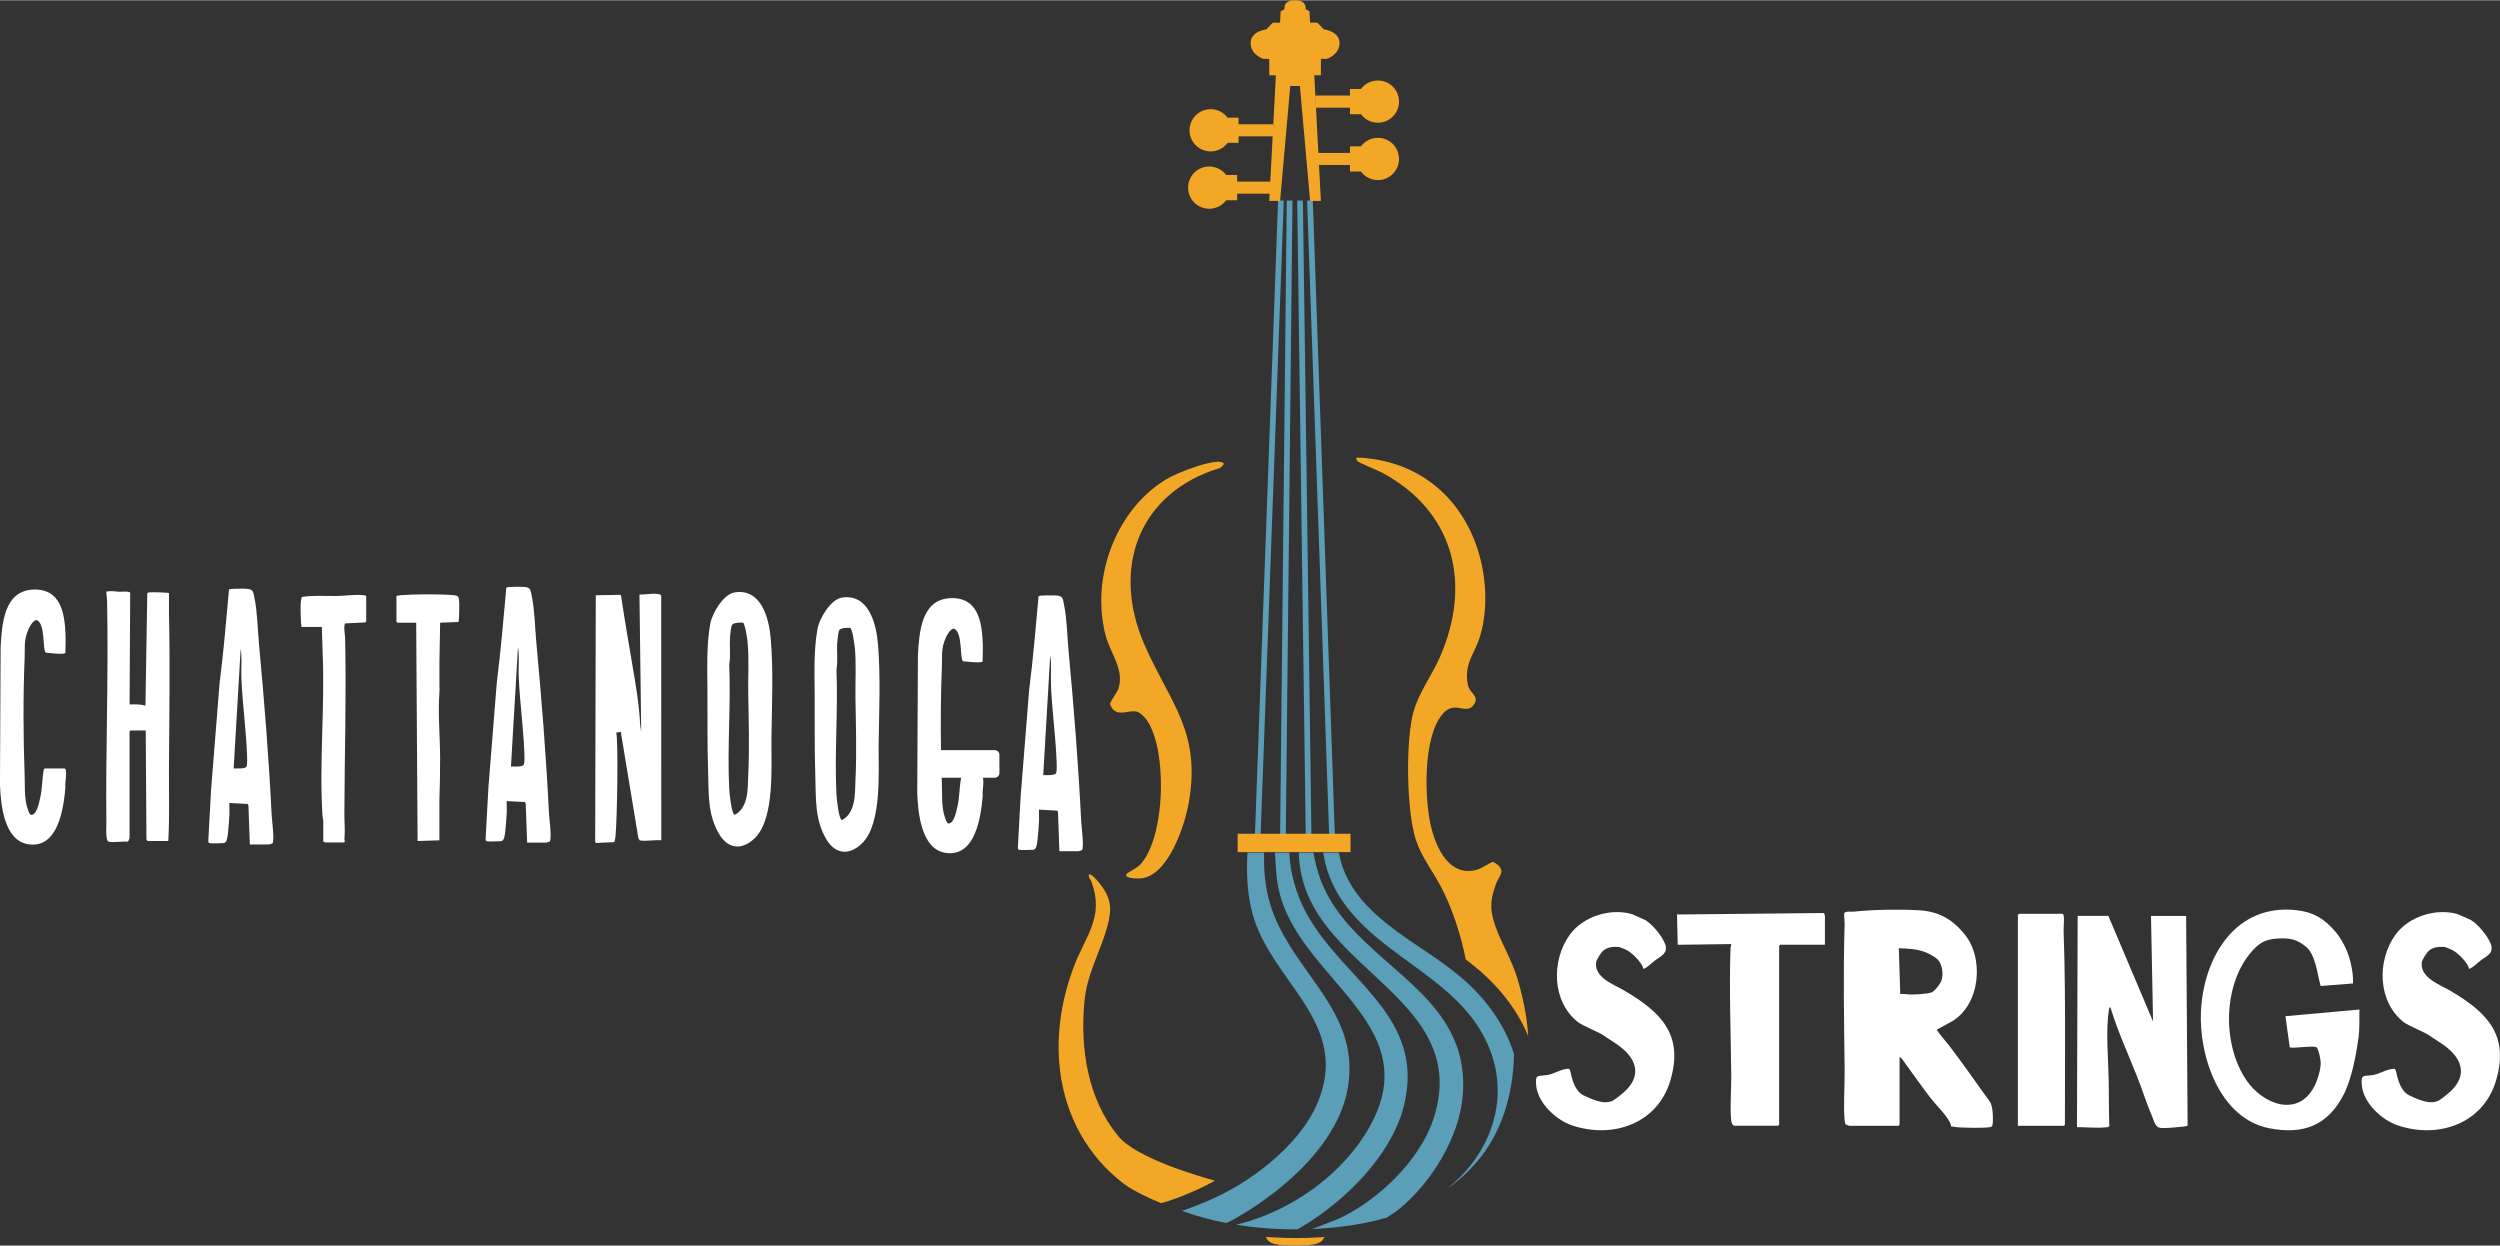 <?xml version="1.0" encoding="UTF-8"?>
<svg xmlns="http://www.w3.org/2000/svg" id="Layer_1" width="18.26in" height="9.1in" version="1.1" viewBox="0 0 1315.03 655.05">
  <rect x="0" y="0" width="1315.03" height="655.05" fill="#333333" stroke="none"/>
  <g id="ChattanoogaStrings">
    <g id="Strings">
      <polygon id="gString" points="662.94 443.78 659.94 443.67 660.14 438.14 672.28 105.27 675.28 105.38 663.13 438.48 662.94 443.78" fill="#5a9eb8"></polygon>
      <rect id="dString" x="507.49" y="272.86" width="338.1" height="3" transform="translate(395.15 948.01) rotate(-89.4)" fill="#5a9eb8"></rect>
      <rect id="aString" x="684.62" y="105.31" width="3" height="337.78" transform="translate(-3.63 9.26) rotate(-.77)" fill="#5a9eb8"></rect>
      <polygon id="eString" points="699.24 441.83 699.12 438.2 687.55 105.38 690.55 105.27 702.12 438.15 702.12 438.41 702.24 441.72 699.24 441.83" fill="#5a9eb8"></polygon>
    </g>
    <g id="Water">
      <path id="gWater" d="M708.78,573.13c-1.71,9.1-5.71,17.75-11.18,25.78h0c-.52.77-1.06,1.53-1.6,2.28h0c-.51.72-1.04,1.42-1.58,2.12h0c-4.2,5.5-9.04,10.66-14.23,15.42-2.33,2.15-4.74,4.21-7.18,6.19-.6.49-1.2.97-1.8,1.44-1.46,1.16-2.93,2.28-4.42,3.35h0c-.5.38-1.01.75-1.51,1.1-.9.65-1.8,1.29-2.7,1.9-.49.35-.99.69-1.49,1.02-.51.35-1.02.69-1.53,1.02-.65.44-1.3.86-1.95,1.28-.74.48-1.48.94-2.22,1.4-2.27,1.41-4.53,2.75-6.75,3.99-.54.3-1.23.64-1.99.99-.35.16-.73.33-1.11.5-.15.07-.31.14-.46.21-.02.01-.05.02-.07.03-8.06-1.55-15.93-3.66-23.34-6.4.04-.01.08-.03.12-.04.05-.02.11-.03.16-.05,6.59-2.14,13.97-5.33,17.43-6.95,3.47-1.62,7.03-3.49,10.6-5.59h.01c.44-.26.87-.52,1.31-.79,3-1.79,5.99-3.75,8.92-5.86h.01c1.71-1.22,3.39-2.48,5.05-3.8.5-.39,1-.79,1.49-1.19.5-.4.99-.81,1.48-1.23,10.59-8.86,19.72-19.48,24.6-30.85,10.19-23.73,1.49-40.81-9.9-57.55-.33-.5-.68-1-1.02-1.5s-.69-1-1.04-1.5c-8.41-12.07-17.71-24.15-21.83-38.63-3.1-10.83-3.47-21.75-2.9-32.87h8.76c-.04,1.85-.05,3.66-.01,5.46.2,9.71,1.67,18.75,5.53,28.15,5.82,14.17,15.31,25.89,23.53,37.89.34.5.68,1,1.02,1.5s.67,1,1,1.5c3.1,4.68,5.94,9.44,8.23,14.44h0c.38.85.75,1.69,1.1,2.54.37.9.72,1.8,1.06,2.72h0c3.28,9.03,4.59,18.94,2.4,30.58Z" fill="#5a9eb8"></path>
      <g id="dWater">
        <path d="M738.46,581.57c-1.88,7.54-5.28,14.92-9.73,21.93-3.04,4.83-6.58,9.48-10.46,13.89h-.01c-.42.49-.85.97-1.28,1.44-.86.96-1.74,1.89-2.63,2.82-.9.93-1.81,1.85-2.73,2.76-.45.44-.9.88-1.36,1.31-.93.89-1.86,1.76-2.81,2.62-.47.43-.95.85-1.42,1.27-2.39,2.11-4.83,4.12-7.3,6.03-.25.19-.49.38-.74.57-.24.18-.49.37-.73.55h0l-1.5,1.11c-.5.37-1,.73-1.51,1.09-3.34,2.4-6.71,4.6-10.03,6.54-.25.15-.49.3-.74.44-.04.03-.13.07-.25.13-.21.11-.52.26-.9.44-2.17.01-4.36-.01-6.55-.08-.7-.02-1.41-.04-2.11-.07-.02.01-.04,0-.06,0-1.46-.06-2.92-.14-4.39-.23-.05,0-.11-.01-.16-.01h-.06c-.56-.03-1.1-.05-1.66-.09-.5-.04-1.01-.07-1.51-.11-.04,0-.07-.01-.11-.01-5.18-.4-10.36-1.01-15.5-1.84.03-.01.05-.01.08-.02h.01c.3-.07.59-.15.89-.23,2.21-.56,4.41-1.15,6.57-1.85,1.68-.54,3.36-1.12,5.02-1.74.38-.14.75-.29,1.13-.44.45-.17.89-.34,1.34-.53.5-.19,1-.4,1.5-.61,8.1-3.36,15.92-7.7,23.15-12.87.57-.41,1.14-.81,1.7-1.23.28-.21.56-.42.84-.63h.01c.58-.44,1.16-.88,1.73-1.34.5-.39,1-.79,1.5-1.19.51-.41,1.01-.82,1.5-1.24,2.07-1.73,4.07-3.54,6-5.41,5.53-5.38,10.44-11.29,14.52-17.65,20.16-31.4,8.17-52.49-8.67-73.09-.49-.59-.98-1.19-1.47-1.78-.24-.29-.48-.58-.72-.87-.42-.5-.84-1-1.26-1.5-13.8-16.34-29.5-32.78-33.4-54.22-.43-2.32-.69-4.6-.87-6.87-.29-3.46-.41-6.89-.69-10.41h7.54c.34,5.6,1.16,10.82,2.55,15.87,1.55,5.7,3.81,11.18,6.88,16.73,19.36,34.91,62.62,53.52,50.86,100.62Z" fill="#5a9eb8"></path>
      </g>
      <g id="aWater">
        <path d="M769.67,569.81v.15c.01,1.73-.04,3.5-.17,5.32-1.56,22.42-16.57,46.85-33.84,60.78-1.1.89-2.25,1.7-3.42,2.48-.42.28-.84.55-1.26.82-.52.33-1.03.65-1.54.97h-.01c-1.44.43-2.29.67-4.2,1.15-2.24.57-4.55,1.09-6.94,1.57-.6.12-1.2.24-1.81.35-.65.13-1.32.25-1.99.37-1.17.2-2.36.4-3.57.58-.57.09-1.14.17-1.71.25-1.59.23-3.2.44-4.84.62-.61.08-1.23.14-1.84.21-1.89.2-3.81.37-5.75.51-.12.01-6.31.38-6.9.41.54-.17,1.08-.34,1.62-.51.01,0,11.97-4.6,12.67-4.92,20.65-9.62,42.63-30.6,49.82-52.43.27-.83.53-1.66.76-2.47.17-.57.32-1.14.46-1.7h.01c2.14-8.07,2.51-15.32,1.54-21.97h0c-5.44-37.5-53.41-55.87-68.68-91.44-1.37-3.21-2.46-6.5-3.26-9.86-.99-4.15-1.54-8.4-1.66-12.7h7.69c.22,1.61.99,4.81,1.52,6.88.15.63.29,1.15.38,1.49,9.73,36.18,47.75,51.63,66.44,79.52,2.86,4.26,5.27,8.83,7.05,13.8.02.05.04.11.06.16,2.1,5.9,3.31,12.36,3.37,19.61Z" fill="#5a9eb8"></path>
      </g>
      <path id="eWater" d="M796.41,554.35c-.47,21.24-6.38,41.22-19.5,56.57-4.02,4.72-8.63,9.05-13.81,12.95-.37.21-.74.42-1.12.63.43-.35.85-.7,1.27-1.06s.83-.72,1.24-1.08c.03-.02.06-.05.09-.07.02-.02.04-.04.06-.05.36-.33.72-.65,1.07-.98.64-.59,1.27-1.2,1.88-1.81.04-.03.07-.06.11-.1,1.4-1.4,2.74-2.84,4-4.32.35-.39.68-.79,1-1.19.29-.34.57-.69.84-1.03.22-.28.44-.56.65-.84,1.46-1.9,2.81-3.86,4.05-5.87.29-.45.57-.92.83-1.38.24-.4.47-.79.69-1.2.18-.31.35-.62.51-.93.24-.43.46-.87.69-1.31.22-.42.43-.85.63-1.28.87-1.79,1.65-3.62,2.34-5.48.17-.44.33-.88.48-1.32.16-.45.31-.91.46-1.37.1-.3.2-.6.29-.91.09-.31.19-.62.27-.93.57-1.97,1.04-3.97,1.41-5.99.09-.45.16-.9.23-1.36.08-.48.15-.97.21-1.46.07-.46.12-.92.17-1.38.06-.52.11-1.05.15-1.57.05-.53.08-1.06.11-1.59.03-.45.05-.9.06-1.36.02-.6.03-1.21.03-1.82,0-10.47-2.83-21.22-9.02-31.54-3.48-5.8-7.7-10.88-12.38-15.53-2.72-2.7-5.59-5.26-8.57-7.71-17.46-14.46-38.4-25.71-51.61-44.74-4.71-6.78-7.84-14.12-9.54-22.04-.25-1.17-.47-2.35-.66-3.55h8.24c2.84,15.72,12.47,27.01,24.29,36.63,2.18,1.78,4.42,3.49,6.71,5.16,5.4,3.95,11.06,7.68,16.59,11.42.81.55,1.62,1.1,2.42,1.65.34.23.68.46,1.01.69h0c3.27,2.25,5.43,3.89,8.48,6.21,1.51,1.17,2.99,2.35,4.42,3.55,12.68,10.65,22.82,24.18,27.89,39.64.12.35.23.7.34,1.05Z" fill="#5a9eb8"></path>
    </g>
    <g id="Body">
      <g id="pegs">
        <g>
          <path id="pegBottomRight" d="M735.9,83.45c0,6.14-4.96,11.12-11.1,11.12-3.65,0-6.89-1.76-8.92-4.48h-5.77v-3.45h-18.25v-6.36h18.25v-3.46h5.77c2.03-2.72,5.27-4.48,8.92-4.48,6.14,0,11.1,4.98,11.1,11.11Z" fill="#f2a826"></path>
          <path id="pegTopRight" d="M735.9,53.29c0,6.14-4.96,11.11-11.1,11.11-3.65,0-6.89-1.76-8.92-4.47h-5.77v-3.46h-18.25v-6.36h18.25v-3.46h5.77c2.03-2.71,5.27-4.46,8.92-4.46,6.14,0,11.1,4.96,11.1,11.1Z" fill="#f2a826"></path>
          <path id="pegBottomLeft" d="M669.01,95.36v6.36h-18.25v3.47h-5.78c-2.03,2.71-5.26,4.46-8.91,4.46-6.14,0-11.11-4.97-11.11-11.11s4.97-11.11,11.11-11.11c3.65,0,6.89,1.76,8.92,4.47h5.77v3.46h18.25Z" fill="#f2a826"></path>
          <path id="pegTopLeft" d="M669.76,65.2v6.36h-18.26v3.45h-5.77c-2.03,2.72-5.27,4.48-8.92,4.48-6.13,0-11.1-4.97-11.1-11.11s4.97-11.11,11.1-11.11c3.65,0,6.89,1.76,8.92,4.47h5.77v3.46h18.26Z" fill="#f2a826"></path>
        </g>
      </g>
      <path id="scroll" d="M664.5,30.81h3.15v8.63h3.48l-3.48,66.09h5.69l5.36-60.43h5.06l5.37,60.43h5.68l-3.48-66.09h3.48v-8.63h3.16s6.63-2.08,6.63-8.34-8.21-7.14-8.21-7.14l-3.48-3.57h-3.78l-.32-5.95-2.06-1.19s.95-4.62-5.53-4.62-5.52,4.62-5.52,4.62l-2.06,1.19-.31,5.95h-3.79l-3.47,3.57s-8.22.9-8.22,7.14,6.63,8.34,6.63,8.34Z" fill="#f2a826"></path>
      <rect id="bridge" x="651.03" y="438.41" width="59.37" height="9.66" fill="#f2a826"></rect>
      <path id="leftTop" d="M643.78,243.95s-1.39,1.84-2.04,2.04c-42.84,13.02-57.4,52.66-39.65,93.18,13.34,30.46,29.69,45.27,23.3,82.47-2.09,12.15-10.8,39.21-25.51,40.25-.29.02-.76.04-1.34.04-2.59,0-7.23-.36-5.9-2.47.26-.41,5.36-3.09,6.6-4.3.24-.23.47-.48.7-.73.05-.04.08-.09.12-.13.19-.21.38-.43.57-.66.17-.21.35-.44.53-.67.11-.14.21-.29.32-.44.14-.19.27-.38.4-.58.03-.04.05-.07.08-.11.05-.07.1-.15.14-.22.02-.02.03-.03.04-.05,0-.01,0-.01,0-.02.02-.02.03-.05.05-.07.01-.02.02-.03.03-.05.02-.02.03-.05.05-.08.01-.01.01-.02.02-.03.02-.03.03-.05.05-.08.06-.09.13-.19.19-.29.21-.35.42-.7.63-1.07.18-.32.36-.65.53-.98.18-.35.35-.69.53-1.05.01-.03.03-.06.04-.1.17-.36.34-.72.5-1.09.17-.39.34-.78.51-1.19.29-.7.56-1.42.82-2.16.1-.26.19-.52.28-.79.09-.28.18-.55.27-.83.11-.34.22-.69.33-1.04.09-.29.17-.58.26-.88.02-.06.04-.12.05-.19.07-.25.14-.5.21-.76.14-.5.27-1.01.4-1.53.01-.03.02-.07.03-.1.17-.7.34-1.4.49-2.12.14-.6.26-1.21.38-1.82.13-.66.25-1.33.37-2,.02-.13.04-.27.06-.4.05-.26.09-.51.13-.77.07-.39.13-.78.18-1.18.02-.1.03-.2.04-.3.07-.48.14-.96.2-1.45.07-.52.13-1.04.19-1.56.06-.53.12-1.05.17-1.58.02-.19.04-.39.06-.58l.03-.39c.04-.44.08-.87.11-1.31.05-.57.09-1.14.12-1.71.04-.6.08-1.21.1-1.81.03-.57.05-1.13.07-1.7.02-.35.02-.7.03-1.05.01-.11.01-.22.01-.33v-.17c.28-15-2.36-29.81-7.97-37.04-1.07-1.38-3.14-3.41-4.87-3.77-.53-.11-1.07-.16-1.62-.16-2.17,0-4.38.71-6.47.71-1.41,0-2.76-.32-4-1.42-.62-.54-1.64-2.28-1.78-3.07,0-.03-.01-.06-.01-.09s0-.06.01-.09c0-.03.01-.07.02-.11,0-.02.01-.04.01-.07.02-.08.05-.17.09-.27.04-.09.07-.18.12-.28.03-.06.06-.13.1-.21,0,0,.01-.02.02-.04.06-.13.14-.28.22-.43.1-.19.22-.39.34-.6.05-.08.1-.16.14-.24.18-.3.37-.61.57-.93.35-.56.72-1.14,1.07-1.71.01-.01.02-.03.03-.05.3-.49.59-.96.84-1.41.09-.16.18-.31.26-.46.01-.02.02-.05.04-.07.09-.17.17-.34.24-.49.11-.24.2-.45.26-.64,3.21-9.9-4.13-18.24-6.71-27.83-1.58-5.88-2.34-12.01-2.34-18.18,0-.79.01-1.57.04-2.36.02-.79.06-1.58.11-2.37.04-.58.08-1.15.13-1.71.02-.33.05-.65.08-.97,0-.03,0-.05,0-.07.06-.63.13-1.25.21-1.87.01-.1.02-.19.03-.28.1-.74.2-1.47.31-2.2.01-.05.02-.1.02-.14.1-.64.21-1.28.33-1.91.04-.25.09-.5.14-.74.04-.25.1-.49.15-.74.04-.26.1-.51.15-.76.07-.29.12-.59.19-.87.01-.07.03-.13.04-.2.03-.12.05-.23.08-.35.04-.16.07-.31.11-.47.02-.1.05-.19.07-.29.01-.04.02-.07.03-.11.08-.32.16-.65.24-.97.13-.5.26-1,.4-1.51.07-.26.14-.52.22-.78,0-.04.02-.08.03-.12.15-.55.32-1.09.49-1.64,0-.01,0-.03.02-.05.18-.59.37-1.18.57-1.76.01-.04.03-.08.04-.12.14-.41.28-.81.43-1.22.01-.03.02-.07.03-.1.03-.09.06-.17.1-.26.13-.37.26-.74.4-1.1.2-.52.4-1.04.61-1.56.01-.04.03-.07.05-.11.07-.19.15-.38.23-.57.08-.19.16-.39.24-.57.38-.93.79-1.85,1.23-2.76.21-.46.43-.91.65-1.36.22-.46.45-.91.68-1.35.11-.23.23-.46.35-.68.01-.02.02-.04.03-.06.04-.07.07-.14.11-.21.27-.51.55-1.01.83-1.51s.57-1,.87-1.5c.37-.63.76-1.26,1.15-1.88.39-.63.8-1.24,1.21-1.85.02-.04.05-.08.08-.12.27-.4.54-.8.82-1.19.09-.14.19-.28.3-.42.02-.04.05-.09.09-.13.14-.21.29-.41.45-.62.05-.09.12-.17.18-.26.06-.08.13-.17.19-.25.17-.23.35-.46.53-.69.23-.31.48-.62.72-.93.49-.61.99-1.22,1.5-1.82.39-.47.8-.93,1.2-1.38.06-.06.11-.12.16-.17.18-.2.36-.4.55-.6.41-.45.83-.89,1.26-1.33.55-.56,1.1-1.12,1.67-1.65.56-.54,1.14-1.07,1.72-1.59.48-.43.97-.85,1.46-1.26.16-.13.33-.27.49-.4.06-.05.13-.11.19-.16.49-.4.98-.79,1.48-1.17.62-.47,1.25-.93,1.89-1.39.57-.41,1.15-.8,1.73-1.18.18-.12.37-.24.55-.35.03-.02.05-.04.08-.05.03-.02.07-.04.1-.06.06-.04.13-.08.19-.12.05-.03.09-.06.14-.09.38-.25.76-.48,1.14-.71.19-.11.39-.23.6-.35.41-.23.86-.47,1.33-.72.48-.25.98-.5,1.51-.75.26-.13.53-.26.8-.38.41-.19.84-.39,1.27-.58.44-.19.88-.39,1.33-.58.91-.39,1.85-.77,2.8-1.15.56-.22,1.11-.43,1.68-.64,1.72-.65,3.47-1.26,5.18-1.8.65-.2,1.3-.39,1.93-.58.72-.21,1.44-.4,2.13-.58.03-.01.07-.02.11-.02.48-.13.95-.24,1.41-.34.58-.13,1.13-.25,1.67-.34.54-.1,1.05-.18,1.54-.24.19-.03.37-.05.55-.06.08-.01.15-.01.23-.02.25-.02.5-.04.73-.04.04-.01.08-.01.12-.01.12-.01.24-.01.36-.01,1.63,0,2.7.37,2.92,1.23Z" fill="#f2a826"></path>
      <path id="rightTop" d="M803.86,544.81c-5.42-13.05-14.58-25.22-26.75-35.44-1.34-1.13-2.82-2.31-4.51-3.63l-.1-.07c-.52-.39-1.01-.77-1.49-1.13-2.72-13.77-7.53-27.98-13.31-38.75-4.28-8-10.02-15.3-12.9-24.05-4.96-15.09-5.51-52-1.34-67.3,2.77-10.17,9.67-19.19,13.9-28.82,17-38.67,7.62-76.79-30.45-97.19-2.3-1.24-12.13-5.05-13-6.2-.44-.58-.55-.99-.45-1.71,27.63.9,49.96,15.7,61.04,40.95,6.97,15.87,9.07,36.44,4,53.12-2.96,9.71-8.6,14.35-6.37,25.57.92,4.59,6.43,5.74,3.03,10.45-.37.52-.76.92-1.17,1.23-.88.68-1.83.89-2.83.89-1.77,0-3.72-.67-5.78-.67-.7,0-1.41.08-2.13.28-.25.07-.49.15-.73.25-.98.39-1.97,1.04-2.99,2.07-.36.37-.71.76-1.04,1.17-9.98,12.21-9.14,43.74-6.01,57.74.45,2,1.02,4.13,1.74,6.27.1.3.21.61.32.91,1.86,5.23,4.6,10.39,8.47,13.68.39.33.79.64,1.2.93,2.32,1.65,5.02,2.63,8.14,2.63,1.55,0,3.19-.24,4.95-.76.63-.19,1.85-.82,3.15-1.53.17-.1.34-.2.52-.29,1.9-1.06,3.83-2.17,4.17-2.17.3.02.85.3,1.39.63s1.08.71,1.35.95c3.68,3.26,1.01,5.58-.5,8.82,0,.02,0,.03-.02.05-.13.28-.24.56-.35.85-.46,1.26-.86,2.44-1.2,3.56-2.01,6.64-1.91,11.17.73,18.77,3.27,9.41,8.62,17.67,11.64,27.73,3.08,10.25,5.04,20.36,5.68,30.21Z" fill="#f2a826"></path>
      <path id="leftBottom" d="M639.08,620.9c-2.65,1.49-5.32,2.86-7.97,4.09-3.28,1.54-10.56,4.7-17.09,6.82-.05.01-.11.03-.16.05,0,0-.02,0-.04.01l-3.24.81c-4.6-1.94-14.23-6.2-19.37-10.11-.04-.03-.09-.06-.13-.1-19.1-14.56-30.52-35.56-33.47-59.35v-.04c-2.12-17.13.14-35.7,7.09-54.36,6.16-16.54,16.4-26.33,9.38-45.14-.41-1.1-1.35-1.88-1.4-3.05h0c-.01-.21.01-.42.06-.65.1-.11.22-.16.38-.16.33,0,.78.24,1.27.6.12.09.25.19.38.3.06.05.13.1.19.16.13.11.26.23.39.35.33.31.66.64.97.96.07.07.13.14.19.2.07.07.13.13.18.19.05.05.09.09.13.14.26.28.49.55.7.78.09.11.18.21.25.3.2.24.36.42.45.54,6.22,7.83,6.87,13.43,4.26,22.89-3.92,14.2-10.78,24.67-12.13,40.19-2.14,24.55,1.84,50.6,17.77,70.06,9.59,11.73,42.74,21.29,50.96,23.52Z" fill="#f2a826"></path>
      <path id="nut" d="M696.66,650.53v.19l-.24.23s-.01,0-.01.02c-.07.14-.13.29-.21.42-1.54,2.77-5.17,3.66-14.94,3.66s-13.28-.86-14.87-3.52l-.56-1.08c.58.05,1.16.09,1.75.13.7.05,1.4.09,2.11.12,4.04.25,8.15.38,12.28.38.42,0,.84,0,1.26-.01,2.75-.01,5.51-.09,8.27-.23h.01c.39-.02.77-.04,1.16-.06.74-.03,1.48-.07,2.22-.12.59-.04,1.18-.08,1.77-.13Z" fill="#f2a826"></path>
    </g>
    <g id="STRINGS">
      <g>
        <path id="s2" d="M1298.66,509.4c-.09-.63-.27-1.26-.6-1.81-1.79-2.97-5.34-6.65-8.47-8.2-.69-.34-3.47-1.47-4.08-1.49-2.45-.05-5.37-.09-7.94,2.08-1.05.88-3.46,4.63-3.66,5.99-1.14,8.12,9.4,11.76,14.87,14.97,19.17,11.25,31.37,23.14,24.14,47.36-6.78,22.68-30.29,30.7-51.67,23.52-8.37-2.81-17.86-11.62-18.86-20.78-.75-6.87,1.21-4.74,6.33-5.81,3.73-.78,6.99-3.22,10.8-3.18.97.33,1.18,3.45,1.54,4.4s1.69,7.39,6.19,9.55c7.54,3.63,11.32,4.34,14.89,3.06,1.51-.54,4.79-3.38,5.22-3.72,8.71-6.95,9.77-15.36,1.3-23.16-3.37-3.1-7.87-5.57-11.51-8.12-1.4-.98-10.68-4.95-12.54-6.37-14.01-10.7-14.46-32.59-4.49-46.26,6.98-9.57,21.33-14.01,32.61-10.75.55.16,6.67,2.93,7.15,3.22,3.43,2.11,7.34,6.83,9.29,10.34,3.12,5.6.99,7.41-3.67,10.35-1.11.7-6.03,5.42-6.85,4.81Z" fill="#fff"></path>
        <path id="g2" d="M1237.73,517.16l-17.03,1.34c-1.88-6.4-2.51-16.53-8.02-20.9-4.02-3.19-7.42-4.28-12.55-4.16-7.03.17-10.61,1.23-15.35,6.51-15.65,17.45-16.06,49.53-2.91,68.45,8.47,12.18,26.62,19.45,35.32,3.22,1.75-3.26,3.59-9.09,3.52-12.77-.03-1.71-.97-6.7-2.05-7.97-1.09-1.28-11.94.53-14.21-.05l-2.29-16.45,38.92-3.5c-.08,4.65.16,9.6-.42,14.22-1.15,9.15-3.67,22.46-7.91,30.62-8.45,16.27-21.24,21.06-39.1,17.6-26.08-5.05-37.06-37.94-35.92-61.5,1.39-28.63,18.26-56.99,50.56-53.16,8.8,1.04,14.35,4.51,20.01,11.1,6.19,7.21,9.65,17.93,9.42,27.4Z" fill="#fff"></path>
        <path id="n2" d="M1109.02,481.61l23.52,55.57-1.09-55.55h18.48s.78,110.13.78,110.13c-.1.44-1.26.58-1.68.62-3.4.29-9.5,1.08-12.62.76-2.57-.26-3.12-3.03-4.05-5.21-3.06-7.16-5.53-15.03-8.43-22.32-4.72-11.89-10.09-23.57-13.81-35.84-.7-.23-.75.95-.82,1.39-1.75,10.82-.27,26.11-.09,37.3.13,7.89.05,15.78.3,23.67l-.56.56c-5.5.74-10.92.05-16.44.05l.37-111.14h16.11Z" fill="#fff"></path>
        <path id="i1" d="M1061.42,592.01v-111.13c.36.12.8-.37.93-.37h22.6c.37.23.48.51.56.93.4,2.2-.1,6.06-.02,8.54.73,20.1.77,40.26.74,60.35l-.06,41.09-.48.6h-24.26Z" fill="#fff"></path>
        <path id="r1" d="M972.69,592.01c-.32-.05-1.66-.53-1.85-.74-.41-.75-.5-1.56-.57-2.39-.68-8.18.12-17.93.03-26.33-.28-25.63-.82-50.96,0-76.65.03-.93-.39-5.48-.2-5.75.82-1.18,3.51-.62,4.82-.76,10.52-1.07,23.5-1.32,34.1-.75,10.42.56,17.41,4.34,24.07,12.24,10.76,12.75,8.65,37.13-6.14,46.1l-8.13,4.47c.1.97,5.39,6.99,6.45,8.38,7.47,9.77,14.43,19.89,21.64,29.85.61,1.16.86,2.47,1.08,3.74.28,1.68.57,7.24-.08,8.61-.29.61-.88.68-1.47.76-3.88.5-12.99.3-17.07,0-1.05-.08-2.05-.44-3.11-.41.02-1.51-.93-2.79-1.73-4.01-2.46-3.79-6.24-7.37-9.03-10.97-4.83-6.22-9.26-12.7-13.93-19.04-.67-.91-1.38-2.05-2.38-2.63v35.75l-.56.56h-25.93ZM1019.05,504.34c-1.1-1.1-4.7-3.02-6.21-3.6-4.47-1.73-9.27-1.96-14.03-2.09l.74,24.08c1.76-.24,3.64.22,5.31.23,3.05.02,8.24-.23,11.08-1.06,1.6-.47,4.75-4.59,5.27-6.21,1.15-3.52.55-8.64-2.17-11.35Z" fill="#fff"></path>
        <path id="t3" d="M912.31,592.01c-1.2-.26-1.56-1.73-1.67-2.78-.76-7.25.08-15.73.02-22.95-.2-22.27-1.14-45.21-.4-67.45.03-.83.38-1.57.39-2.39l-28.15.37-.37-15.93,76.89-.77.48.08c-.03.4.43,1.05.43,1.24v15.37h-23.52l-.56.56v94.09l-.56.56h-22.97Z" fill="#fff"></path>
        <path id="s1" d="M864.34,509.4c-.09-.63-.27-1.26-.6-1.81-1.79-2.97-5.34-6.65-8.47-8.2-.69-.34-3.47-1.47-4.08-1.49-2.45-.05-5.37-.09-7.94,2.08-1.05.88-3.46,4.63-3.66,5.99-1.14,8.12,9.4,11.76,14.87,14.97,19.17,11.25,31.37,23.14,24.14,47.36-6.78,22.68-30.29,30.7-51.67,23.52-8.37-2.81-17.86-11.62-18.86-20.78-.75-6.87,1.21-4.74,6.33-5.81,3.73-.78,6.99-3.22,10.8-3.18.97.33,1.18,3.45,1.54,4.4s1.69,7.39,6.19,9.55c7.54,3.63,11.32,4.34,14.89,3.06,1.51-.54,4.79-3.38,5.22-3.72,8.71-6.95,9.77-15.36,1.3-23.16-3.37-3.1-7.87-5.57-11.51-8.12-1.4-.98-10.68-4.95-12.54-6.37-14.01-10.7-14.46-32.59-4.49-46.26,6.98-9.57,21.33-14.01,32.61-10.75.55.16,6.67,2.93,7.15,3.22,3.43,2.11,7.34,6.83,9.29,10.34,3.12,5.6.99,7.41-3.67,10.35-1.11.7-6.03,5.42-6.85,4.81Z" fill="#fff"></path>
      </g>
    </g>
    <g id="CHATTANOOGA">
      <path id="a3" d="M535.96,446.83c-.28-.09-.57-.6-.57-.94l1.5-27.4,4.44-55.57c2.08-16.44,3.49-32.99,4.97-49.48.36-.52,8.04-.46,9.3-.36,3.55.27,3.4,1.52,4.08,4.81,1.56,7.52,1.68,16.57,2.39,24.28,2.79,29.95,5.18,59.92,6.67,90.02.11,2.26,1.69,13.94.28,14.93-.49-.05-1.31.45-1.58.45h-10.19l-.74-20.56-.35-.76-9.66-.53c-.1,2.03.13,4.1.02,6.13-.17,3.05-.43,6.94-.8,9.94-.19,1.5-.4,5.05-2.36,5.05-1.54,0-6.4.31-7.41,0ZM548.74,407.57c1.5-.06,5.75.32,6.71-.89.58-.73.38-5.42.33-6.7-.55-13.1-2.39-26.5-2.96-39.65-.23-5.23.44-10.57-.38-15.74l-3.7,62.98Z" fill="#fff"></path>
      <path id="g1" d="M523.24,394.44h-28.25c-.25-14.74-.14-29.59.47-44.18.19-4.59-.35-8.03,1.12-12.59.68-2.09,2.73-6.84,5.06-7.19,4.89,1.5,3.12,16.11,4.92,17.17,1.59.18,9.67,1.16,10.32.13,0-3.12.18-6.29.07-9.41-.43-11.65-2.56-24.61-17.24-23.87-15.18.76-16.17,18.17-16.87,29.8l-.36,72.8c.39,10.22,2.05,29.61,15.1,31.4,15.61,2.14,18.37-19,19.35-30.1-.46-1.28.93-7.89-.02-9.47h6.33c1.36,0,2.46-1.1,2.46-2.46v-9.57c0-1.36-1.1-2.46-2.46-2.46ZM505.45,409.51c-.81,4.63-.7,9.4-1.74,14.2-.87,4.03-2.09,9.22-4.7,9.31-.88.04-1.46-1.72-1.89-2.95-1.96-5.61-1.45-11.82-1.66-17.61-.04-1.18-.08-2.35-.11-3.53h10.3c-.11.16-.16.35-.2.58Z" fill="#fff"></path>
      <path id="o2" d="M442.86,314.19c13.88-2.15,18.01,13.35,18.94,24.22,1.48,17.21.6,35.38.38,52.56-.18,13.87,1.91,41.68-8.49,52.23-6.33,6.42-13.87,6.52-18.82-1.55-6.36-10.39-5.62-21.53-6-33.26-.48-14.42-.26-28.89-.35-43.36-.07-11.67-.56-22.75,1.5-34.39.96-5.4,6.85-15.51,12.83-16.44ZM446.52,428.07c3.6-5.12,3.17-11.9,3.46-17.84.71-14.45.21-28.98,0-43.31-.13-8.75.5-18.05-.36-26.68-.15-1.52-1.3-9.75-2.45-10.14-1.4-.09-4.98,0-5.72,1.22-.5.83-1.01,5.45-1.08,6.7-.29,4.67.45,9.43-.39,14.06.91,21.68-1.09,44.03,0,65.6.1,1.96,1.19,13.1,2.83,13.48,1.26-.32,2.98-2.03,3.71-3.08Z" fill="#fff"></path>
      <path id="o1" d="M386.46,311.44c13.88-2.15,18.01,13.35,18.94,24.22,1.48,17.21.6,35.38.38,52.56-.18,13.87,1.91,41.68-8.49,52.23-6.33,6.42-13.87,6.52-18.82-1.55-6.36-10.39-5.62-21.53-6-33.26-.48-14.42-.26-28.89-.35-43.36-.07-11.67-.56-22.75,1.5-34.39.96-5.4,6.85-15.51,12.83-16.44ZM390.12,425.31c3.6-5.12,3.17-11.9,3.46-17.84.71-14.45.21-28.98,0-43.31-.13-8.75.5-18.05-.36-26.68-.15-1.52-1.3-9.75-2.45-10.14-1.4-.09-4.98,0-5.72,1.22-.5.83-1.01,5.45-1.08,6.7-.29,4.67.45,9.43-.39,14.06.91,21.68-1.09,44.03,0,65.6.1,1.96,1.19,13.1,2.83,13.48,1.26-.32,2.98-2.03,3.71-3.08Z" fill="#fff"></path>
      <path id="n1" d="M347.85,441.87c-3.76-.37-7.76.65-11.33.02l-.72-1.13-9.26-55.95-2.4.38c1.13,4.16.55,44.7-.38,54.63-.06.61-.38,2.76-.71,2.99l-9.49.44-.49-.51.32-129.79,12.99-.21.29.45c1.86,12.44,4.01,24.84,6.1,37.24,1.86,11.05,3.33,19.13,3.96,30.49.07,1.35.52,2.88.56,4.27l-.93-72.61c1.93.24,10.76-1.4,11.44.61l.05,128.68Z" fill="#fff"></path>
      <path id="a2" d="M255.99,442.32c-.28-.09-.57-.6-.57-.94l1.5-27.4,4.44-55.57c2.08-16.44,3.49-32.99,4.97-49.48.36-.52,8.04-.46,9.3-.36,3.55.27,3.4,1.52,4.08,4.81,1.56,7.52,1.68,16.57,2.39,24.28,2.79,29.95,5.18,59.92,6.67,90.02.11,2.26,1.69,13.94.28,14.93-.49-.05-1.31.45-1.58.45h-10.19l-.74-20.56-.35-.76-9.66-.53c-.1,2.03.13,4.1.02,6.13-.17,3.05-.43,6.94-.8,9.94-.19,1.5-.4,5.05-2.36,5.05-1.54,0-6.4.31-7.41,0ZM268.77,403.06c1.5-.06,5.75.32,6.71-.89.58-.73.38-5.42.33-6.7-.55-13.1-2.39-26.5-2.96-39.65-.23-5.23.44-10.57-.38-15.74l-3.7,62.98Z" fill="#fff"></path>
      <path id="t2" d="M208.56,313.32c.68-.17,1.31-.33,2.02-.39,7.28-.57,20.97-.66,28.19,0,2.54.23,2.57,1.13,2.77,3.52.11,1.27,0,10.16-.39,10.57l-9.63.37-.37,20.38v.74s0,12.78,0,12.78c.04.82.2.12-.02,2.95-.83,10.99.37,23.38.38,34.46,0,7.25-.11,14.66-.38,21.85v21.31s-11.47.38-11.47.38l-.74-114.84h-9.82l-.56-.56v-13.52Z" fill="#fff"></path>
      <path id="t1" d="M192.63,326.84l-.55.41-10.31.5c-1.32.31-.26,6.37-.23,7.59.68,30.84-.28,61.85-.4,92.65-.02,4.69.48,8.37.02,13.33-.06.63.66,1.18-.19,1.66h-10c-.12,0-.56-.49-.93-.37v-10.74c.02-.94-.32-1.83-.39-2.77-1.83-28.18,1.39-58.34.03-86.72l-.39-12.76h-10.74c-.31-2.24-.96-14.87.35-15.76,6.03-.98,12.25-.43,18.37-.52,4.54-.06,9.5-.94,14.08-.4.54.06.95.05,1.28.57v13.34Z" fill="#fff"></path>
      <path id="a1" d="M110.12,443.32c-.28-.09-.57-.6-.57-.94l1.5-27.4,4.44-55.57c2.08-16.44,3.49-32.99,4.97-49.48.36-.52,8.04-.46,9.3-.36,3.55.27,3.4,1.52,4.08,4.81,1.56,7.52,1.68,16.57,2.39,24.28,2.79,29.95,5.18,59.92,6.67,90.02.11,2.26,1.69,13.94.28,14.93-.49-.05-1.31.45-1.58.45h-10.19l-.74-20.56-.35-.76-9.66-.53c-.1,2.03.13,4.1.02,6.13-.17,3.05-.43,6.94-.8,9.94-.19,1.5-.4,5.05-2.36,5.05-1.54,0-6.4.31-7.41,0ZM122.9,404.06c1.5-.06,5.75.32,6.71-.89.58-.73.38-5.42.33-6.7-.55-13.1-2.39-26.5-2.96-39.65-.23-5.23.44-10.57-.38-15.74l-3.7,62.98Z" fill="#fff"></path>
      <path id="h1" d="M68.16,440.57c-.06.43-.53,1.84-.97,1.99-3.16-.24-6.9.58-9.96.05-1.11-.2-1.21-2.8-1.29-3.89-.15-2.02.03-4.25.01-6.31-.42-38.47,1.2-77.49.37-116.32-.03-1.57-.35-3.38-.39-4.98,2.47-.67,4.52-.09,6.84.01,1.21.06,5.35-.47,5.71.59l-.32,58.67c2.81-.04,5.63-.14,8.35.64l.96-58.94c.12-.49.45-.53.87-.61,1.07-.2,10.17,0,10.55.37.08,3.51-.09,7.05-.01,10.57.62,27.21.15,54.57,0,81.84-.07,12.66.36,25.37-.36,37.99h-10.93l-.56-.93-.37-57.23h-7.96l-.56.56v55.94Z" fill="#fff"></path>
      <path id="c1" d="M.35,339.79c.7-11.63,1.7-29.04,16.88-29.8,14.68-.74,16.81,12.22,17.24,23.87.11,3.12-.07,6.29-.07,9.41-.65,1.03-8.73.05-10.33-.13-1.79-1.06-.03-15.68-4.92-17.17-2.33.35-4.38,5.1-5.06,7.19-1.47,4.56-.93,8-1.12,12.59-.86,20.57-.73,41.63,0,62.2.21,5.78-.31,12,1.65,17.61.43,1.23,1.01,2.99,1.89,2.96,2.61-.1,3.84-5.29,4.71-9.32,1.03-4.8.93-9.57,1.73-14.2.07-.42.19-.69.56-.93h10.37c1.9,0,.04,8.36.55,9.81-.98,11.1-3.74,32.24-19.35,30.1-13.05-1.79-14.71-21.17-15.1-31.39l.35-72.81Z" fill="#fff"></path>
    </g>
  </g>
</svg>
